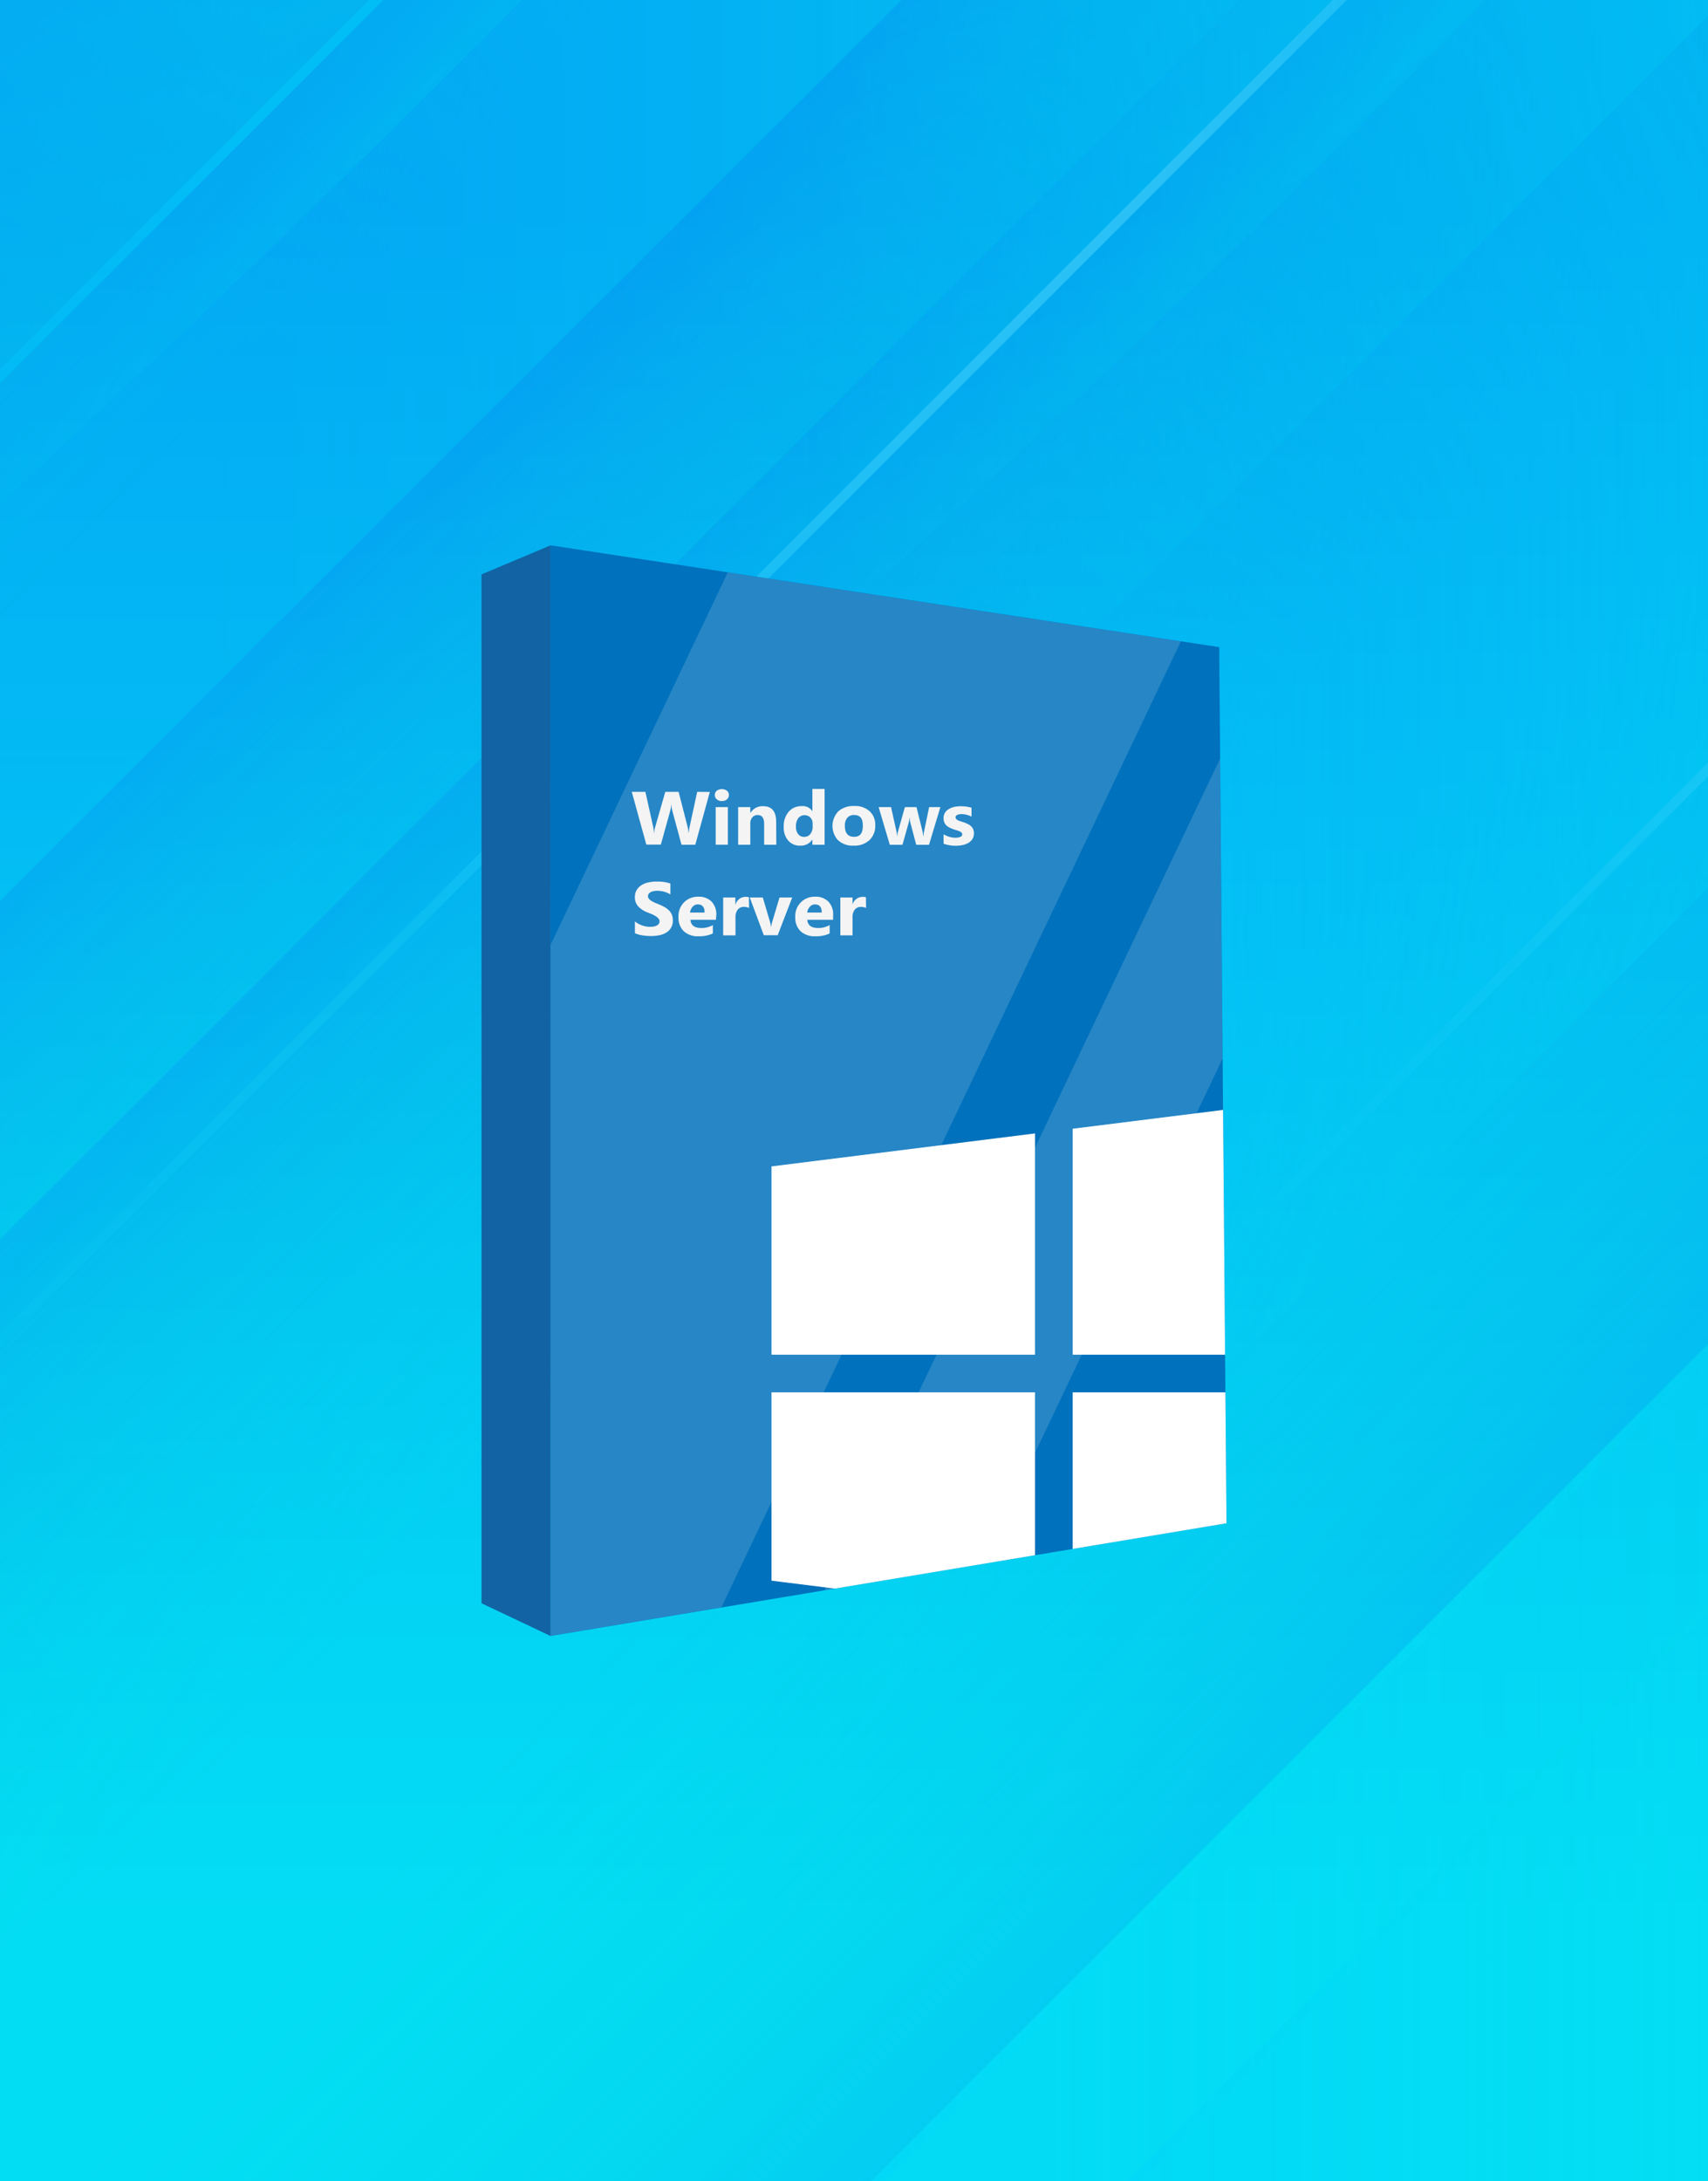 <svg xmlns="http://www.w3.org/2000/svg" xmlns:xlink="http://www.w3.org/1999/xlink" viewBox="0 0 470 600"><rect x="0" y="0" width="470" height="600" fill="#333333" stroke="none"/><defs><clipPath id="clip-path"><rect width="470" height="600" style="fill:none"/></clipPath><linearGradient id="linear-gradient" x1="235" y1="527.35" x2="235" y2="57.35" gradientUnits="userSpaceOnUse"><stop offset="0" stop-color="#03ddf4"/><stop offset="1" stop-color="#03a9f4"/></linearGradient><clipPath id="clip-path-2"><rect x="-430" width="900" height="600" style="fill:none"/></clipPath><linearGradient id="Degradado_sin_nombre_19" x1="1822.85" y1="5290.69" x2="1546.94" y2="5014.78" gradientTransform="translate(5269.67 3052.11) rotate(135)" gradientUnits="userSpaceOnUse"><stop offset="0.11" stop-color="#0cf"/><stop offset="0.23" stop-color="#00d6fa" stop-opacity="0.8"/><stop offset="0.38" stop-color="#00e2f5" stop-opacity="0.56"/><stop offset="0.54" stop-color="#00edf0" stop-opacity="0.36"/><stop offset="0.68" stop-color="#00f5ed" stop-opacity="0.2"/><stop offset="0.81" stop-color="#00faea" stop-opacity="0.09"/><stop offset="0.92" stop-color="#00fee9" stop-opacity="0.02"/><stop offset="1" stop-color="#00ffe8" stop-opacity="0"/></linearGradient><linearGradient id="Degradado_sin_nombre_20" x1="-1688.87" y1="904.24" x2="-1688.87" y2="514.05" gradientTransform="translate(1143.94 2094.74) rotate(90)" gradientUnits="userSpaceOnUse"><stop offset="0" stop-color="#0cf"/><stop offset="0.1" stop-color="#00d6fa" stop-opacity="0.8"/><stop offset="0.24" stop-color="#00e2f5" stop-opacity="0.56"/><stop offset="0.37" stop-color="#00edf0" stop-opacity="0.36"/><stop offset="0.5" stop-color="#00f5ed" stop-opacity="0.2"/><stop offset="0.61" stop-color="#00faea" stop-opacity="0.09"/><stop offset="0.71" stop-color="#00fee9" stop-opacity="0.02"/><stop offset="0.78" stop-color="#00ffe8" stop-opacity="0"/></linearGradient><linearGradient id="Degradado_sin_nombre_19-2" x1="1773.09" y1="5240.93" x2="1497.18" y2="4965.02" xlink:href="#Degradado_sin_nombre_19"/><linearGradient id="Degradado_sin_nombre_931" x1="-1688.87" y1="833.87" x2="-1688.87" y2="443.68" gradientTransform="translate(1143.94 2094.74) rotate(90)" gradientUnits="userSpaceOnUse"><stop offset="0" stop-color="#0cf"/><stop offset="0.1" stop-color="#00d3f7" stop-opacity="0.8"/><stop offset="0.24" stop-color="#00dbed" stop-opacity="0.56"/><stop offset="0.37" stop-color="#00e2e5" stop-opacity="0.36"/><stop offset="0.5" stop-color="#00e8de" stop-opacity="0.2"/><stop offset="0.61" stop-color="#00ecda" stop-opacity="0.09"/><stop offset="0.71" stop-color="#00eed7" stop-opacity="0.02"/><stop offset="0.78" stop-color="#00efd6" stop-opacity="0"/></linearGradient><linearGradient id="Degradado_sin_nombre_989" x1="2387.87" y1="-20.3" x2="1963.6" y2="-444.57" gradientTransform="matrix(-0.71, 0.71, 0.71, 0.71, 1308.3, -909.27)" gradientUnits="userSpaceOnUse"><stop offset="0.11" stop-color="#0cf"/><stop offset="0.2" stop-color="#00d3f7" stop-opacity="0.8"/><stop offset="0.32" stop-color="#00dbed" stop-opacity="0.56"/><stop offset="0.43" stop-color="#00e2e5" stop-opacity="0.36"/><stop offset="0.54" stop-color="#00e8de" stop-opacity="0.2"/><stop offset="0.64" stop-color="#00ecda" stop-opacity="0.09"/><stop offset="0.72" stop-color="#00eed7" stop-opacity="0.02"/><stop offset="0.78" stop-color="#00efd6" stop-opacity="0"/></linearGradient><linearGradient id="Degradado_sin_nombre_931-2" x1="2361.15" y1="-2451.63" x2="2361.15" y2="-3051.63" gradientTransform="matrix(-1, 0, 0, 1, 2265.67, 3216.47)" xlink:href="#Degradado_sin_nombre_931"/><linearGradient id="Degradado_sin_nombre_988" x1="2304.51" y1="-106.66" x2="1880.25" y2="-530.93" gradientTransform="matrix(-0.71, 0.71, 0.71, 0.71, 1308.3, -909.27)" gradientUnits="userSpaceOnUse"><stop offset="0.11" stop-color="#0cf"/><stop offset="0.2" stop-color="#00d3f7" stop-opacity="0.8"/><stop offset="0.31" stop-color="#00dbed" stop-opacity="0.56"/><stop offset="0.43" stop-color="#00e2e5" stop-opacity="0.36"/><stop offset="0.53" stop-color="#00e8de" stop-opacity="0.2"/><stop offset="0.63" stop-color="#00ecda" stop-opacity="0.09"/><stop offset="0.72" stop-color="#00eed7" stop-opacity="0.02"/><stop offset="0.78" stop-color="#00efd6" stop-opacity="0"/></linearGradient><linearGradient id="Degradado_sin_nombre_18" x1="2363.28" y1="-2571.64" x2="2363.28" y2="-3171.64" gradientTransform="matrix(-1, 0, 0, 1, 2265.67, 3216.47)" gradientUnits="userSpaceOnUse"><stop offset="0" stop-color="#00d6ff"/><stop offset="0.1" stop-color="#00dbf7" stop-opacity="0.8"/><stop offset="0.24" stop-color="#00e1ed" stop-opacity="0.56"/><stop offset="0.37" stop-color="#00e6e5" stop-opacity="0.36"/><stop offset="0.5" stop-color="#00eade" stop-opacity="0.2"/><stop offset="0.61" stop-color="#00edda" stop-opacity="0.09"/><stop offset="0.71" stop-color="#00eed7" stop-opacity="0.02"/><stop offset="0.78" stop-color="#00efd6" stop-opacity="0"/></linearGradient><linearGradient id="Degradado_sin_nombre_988-2" x1="2296.03" y1="-41.38" x2="1871.76" y2="-465.64" xlink:href="#Degradado_sin_nombre_988"/><linearGradient id="Degradado_sin_nombre_18-2" x1="2311.11" y1="-2531.47" x2="2311.11" y2="-3131.47" xlink:href="#Degradado_sin_nombre_18"/><linearGradient id="Degradado_sin_nombre_987" x1="2178.92" y1="-287.1" x2="1754.65" y2="-711.37" gradientTransform="matrix(-0.71, 0.71, 0.71, 0.71, 1308.3, -909.27)" gradientUnits="userSpaceOnUse"><stop offset="0.11" stop-color="#0cf"/><stop offset="0.19" stop-color="#00d3f7" stop-opacity="0.8"/><stop offset="0.3" stop-color="#00dbed" stop-opacity="0.56"/><stop offset="0.41" stop-color="#00e2e5" stop-opacity="0.36"/><stop offset="0.51" stop-color="#00e8de" stop-opacity="0.2"/><stop offset="0.6" stop-color="#00ecda" stop-opacity="0.09"/><stop offset="0.67" stop-color="#00eed7" stop-opacity="0.02"/><stop offset="0.73" stop-color="#00efd6" stop-opacity="0"/></linearGradient><linearGradient id="Degradado_sin_nombre_18-3" x1="2402.05" y1="-2788.03" x2="2402.05" y2="-3388.03" xlink:href="#Degradado_sin_nombre_18"/><linearGradient id="Degradado_sin_nombre_995" x1="3477.83" y1="4972.78" x2="3569.18" y2="5064.13" gradientTransform="translate(3562.65 5318.45) rotate(180)" gradientUnits="userSpaceOnUse"><stop offset="0" stop-color="#00d39d" stop-opacity="0"/><stop offset="0.09" stop-color="#00cfa0" stop-opacity="0.04"/><stop offset="0.24" stop-color="#01c6a7" stop-opacity="0.13"/><stop offset="0.42" stop-color="#03b6b3" stop-opacity="0.29"/><stop offset="0.62" stop-color="#05a0c3" stop-opacity="0.52"/><stop offset="0.85" stop-color="#0884d8" stop-opacity="0.8"/><stop offset="1" stop-color="#0a70e7"/></linearGradient><linearGradient id="Degradado_sin_nombre_995-2" x1="3732.41" y1="4972.78" x2="3823.76" y2="5064.13" xlink:href="#Degradado_sin_nombre_995"/><linearGradient id="Degradado_sin_nombre_3" x1="3366.67" y1="4966.78" x2="3470.02" y2="5070.13" gradientTransform="translate(3562.65 5318.45) rotate(180)" gradientUnits="userSpaceOnUse"><stop offset="0" stop-color="#00d39d" stop-opacity="0"/><stop offset="0.11" stop-color="#01cca2" stop-opacity="0.07"/><stop offset="0.31" stop-color="#02baaf" stop-opacity="0.25"/><stop offset="0.6" stop-color="#059ec5" stop-opacity="0.54"/><stop offset="0.95" stop-color="#0976e2" stop-opacity="0.94"/><stop offset="1" stop-color="#0a70e7"/></linearGradient><linearGradient id="Degradado_sin_nombre_995-3" x1="299.46" y1="318.76" x2="410.2" y2="429.5" gradientTransform="matrix(1, 0, 0, 1, 0, 0)" xlink:href="#Degradado_sin_nombre_995"/><linearGradient id="Degradado_sin_nombre_1008" x1="2323.52" y1="93.56" x2="1899.25" y2="-330.71" gradientTransform="matrix(-0.71, 0.71, 0.71, 0.71, 1308.3, -909.27)" gradientUnits="userSpaceOnUse"><stop offset="0.13" stop-color="#00efff"/><stop offset="0.21" stop-color="#00eff7" stop-opacity="0.8"/><stop offset="0.32" stop-color="#00efed" stop-opacity="0.56"/><stop offset="0.42" stop-color="#00efe5" stop-opacity="0.36"/><stop offset="0.51" stop-color="#00efde" stop-opacity="0.2"/><stop offset="0.6" stop-color="#00efda" stop-opacity="0.09"/><stop offset="0.68" stop-color="#00efd7" stop-opacity="0.02"/><stop offset="0.73" stop-color="#00efd6" stop-opacity="0"/></linearGradient><linearGradient id="Degradado_sin_nombre_1002" x1="2295.68" y1="-162.66" x2="1977.16" y2="-481.19" gradientTransform="matrix(-0.71, 0.71, 0.71, 0.71, 1308.3, -909.27)" gradientUnits="userSpaceOnUse"><stop offset="0" stop-color="#0cf"/><stop offset="0.1" stop-color="#00d3f7" stop-opacity="0.8"/><stop offset="0.23" stop-color="#00dbed" stop-opacity="0.56"/><stop offset="0.35" stop-color="#00e2e5" stop-opacity="0.36"/><stop offset="0.47" stop-color="#00e8de" stop-opacity="0.2"/><stop offset="0.57" stop-color="#00ecda" stop-opacity="0.09"/><stop offset="0.66" stop-color="#00eed7" stop-opacity="0.02"/><stop offset="0.73" stop-color="#00efd6" stop-opacity="0"/></linearGradient><linearGradient id="Degradado_sin_nombre_17" x1="-843.79" y1="4032.09" x2="-1203.45" y2="3672.43" gradientTransform="matrix(0.71, 0.71, 0.71, -0.71, -1883.87, 3447.74)" gradientUnits="userSpaceOnUse"><stop offset="0" stop-color="#00ffe8"/><stop offset="0.01" stop-color="#00ffe8" stop-opacity="0.97"/><stop offset="0.08" stop-color="#00ffe8" stop-opacity="0.75"/><stop offset="0.15" stop-color="#00ffe8" stop-opacity="0.55"/><stop offset="0.22" stop-color="#00ffe8" stop-opacity="0.38"/><stop offset="0.29" stop-color="#00ffe8" stop-opacity="0.24"/><stop offset="0.36" stop-color="#00ffe8" stop-opacity="0.14"/><stop offset="0.43" stop-color="#00ffe8" stop-opacity="0.06"/><stop offset="0.5" stop-color="#00ffe8" stop-opacity="0.01"/><stop offset="0.58" stop-color="#00ffe8" stop-opacity="0"/></linearGradient><linearGradient id="Degradado_sin_nombre_14" x1="-925.15" y1="1919.25" x2="-925.15" y2="1408.69" gradientTransform="matrix(1, 0, 0, -1, 1041.4, 1917.32)" gradientUnits="userSpaceOnUse"><stop offset="0.11" stop-color="#b4ffff"/><stop offset="0.23" stop-color="#91f5ff" stop-opacity="0.8"/><stop offset="0.38" stop-color="#65e9ff" stop-opacity="0.56"/><stop offset="0.54" stop-color="#41deff" stop-opacity="0.36"/><stop offset="0.68" stop-color="#25d6ff" stop-opacity="0.2"/><stop offset="0.81" stop-color="#11d1ff" stop-opacity="0.09"/><stop offset="0.92" stop-color="#04cdff" stop-opacity="0.02"/><stop offset="1" stop-color="#0cf" stop-opacity="0"/></linearGradient><linearGradient id="Degradado_sin_nombre_17-2" x1="-770.37" y1="4105.51" x2="-1130.03" y2="3745.85" xlink:href="#Degradado_sin_nombre_17"/><linearGradient id="Degradado_sin_nombre_15" x1="-600.78" y1="4127.41" x2="-890.62" y2="3837.57" gradientTransform="matrix(0.71, 0.71, 0.71, -0.71, -1883.87, 3447.74)" gradientUnits="userSpaceOnUse"><stop offset="0.11" stop-color="#00ffe8"/><stop offset="0.23" stop-color="#00f5ed" stop-opacity="0.8"/><stop offset="0.38" stop-color="#00e9f2" stop-opacity="0.56"/><stop offset="0.54" stop-color="#00def7" stop-opacity="0.36"/><stop offset="0.68" stop-color="#00d6fa" stop-opacity="0.2"/><stop offset="0.81" stop-color="#00d1fd" stop-opacity="0.09"/><stop offset="0.92" stop-color="#00cdfe" stop-opacity="0.02"/><stop offset="1" stop-color="#0cf" stop-opacity="0"/></linearGradient><linearGradient id="Degradado_sin_nombre_16" x1="-930.33" y1="4107.95" x2="-1157.01" y2="3881.26" gradientTransform="matrix(0.71, 0.71, 0.71, -0.71, -1883.87, 3447.74)" gradientUnits="userSpaceOnUse"><stop offset="0.11" stop-color="#00ffe8"/><stop offset="0.23" stop-color="#00ffe8" stop-opacity="0.8"/><stop offset="0.38" stop-color="#00ffe8" stop-opacity="0.56"/><stop offset="0.54" stop-color="#00ffe8" stop-opacity="0.36"/><stop offset="0.68" stop-color="#00ffe8" stop-opacity="0.2"/><stop offset="0.81" stop-color="#00ffe8" stop-opacity="0.09"/><stop offset="0.92" stop-color="#00ffe8" stop-opacity="0.02"/><stop offset="1" stop-color="#00ffe8" stop-opacity="0"/></linearGradient><linearGradient id="Degradado_sin_nombre_16-2" x1="-1031.29" y1="3844.6" x2="-1280.2" y2="3595.68" xlink:href="#Degradado_sin_nombre_16"/><linearGradient id="Degradado_sin_nombre_1001" x1="-1111.99" y1="1919.25" x2="-1111.99" y2="1565.31" gradientTransform="matrix(1, 0, 0, -1, 1041.4, 1917.32)" gradientUnits="userSpaceOnUse"><stop offset="0.11" stop-color="#00efff"/><stop offset="0.23" stop-color="#00e8ff" stop-opacity="0.8"/><stop offset="0.38" stop-color="#00e0ff" stop-opacity="0.56"/><stop offset="0.54" stop-color="#00d9ff" stop-opacity="0.36"/><stop offset="0.68" stop-color="#00d3ff" stop-opacity="0.2"/><stop offset="0.81" stop-color="#00cfff" stop-opacity="0.09"/><stop offset="0.92" stop-color="#00cdff" stop-opacity="0.02"/><stop offset="1" stop-color="#0cf" stop-opacity="0"/></linearGradient><linearGradient id="Degradado_sin_nombre_15-2" x1="-622.44" y1="4108.89" x2="-849.13" y2="3882.2" xlink:href="#Degradado_sin_nombre_15"/><linearGradient id="Degradado_sin_nombre_14-2" x1="-620.31" y1="1817.03" x2="-620.31" y2="1494.53" xlink:href="#Degradado_sin_nombre_14"/><radialGradient id="Degradado_sin_nombre_13" cx="-15020.13" cy="2896.79" r="108.9" gradientTransform="matrix(0, 0.17, -2.97, 0, 9083.54, 2786.8)" gradientUnits="userSpaceOnUse"><stop offset="0" stop-color="#00ffe8"/><stop offset="0.05" stop-color="#00ffe8" stop-opacity="0.88"/><stop offset="0.15" stop-color="#00ffe8" stop-opacity="0.68"/><stop offset="0.26" stop-color="#00ffe8" stop-opacity="0.5"/><stop offset="0.37" stop-color="#00ffe8" stop-opacity="0.34"/><stop offset="0.48" stop-color="#00ffe8" stop-opacity="0.22"/><stop offset="0.6" stop-color="#00ffe8" stop-opacity="0.12"/><stop offset="0.72" stop-color="#00ffe8" stop-opacity="0.05"/><stop offset="0.85" stop-color="#00ffe8" stop-opacity="0.01"/><stop offset="1" stop-color="#00ffe8" stop-opacity="0"/></radialGradient><radialGradient id="Degradado_sin_nombre_13-2" cx="-16681.5" cy="3053.19" r="117.33" gradientTransform="matrix(0, 0.16, -2.97, 0, 9297.94, 3199.31)" xlink:href="#Degradado_sin_nombre_13"/><radialGradient id="Degradado_sin_nombre_13-3" cx="-11770.01" cy="2879.27" r="117.34" gradientTransform="matrix(0, 0.24, -2.97, 0, 8910.22, 2850.15)" xlink:href="#Degradado_sin_nombre_13"/><radialGradient id="Degradado_sin_nombre_13-4" cx="-12544.42" cy="2941.33" r="117.34" gradientTransform="matrix(0, 0.24, -2.97, 0, 8831.56, 3035.25)" xlink:href="#Degradado_sin_nombre_13"/><clipPath id="clip-path-3"><polygon points="151.5 150 335.5 178 337.5 419 151.5 450 151.5 150" style="fill:none"/></clipPath></defs><title>windows-server</title><g style="isolation:isolate"><g id="Layer_1" data-name="Layer 1"><g style="clip-path:url(#clip-path)"><rect width="470" height="600" style="fill:url(#linear-gradient)"/><g style="opacity:0.3;mix-blend-mode:multiply"><g style="clip-path:url(#clip-path-2)"><polygon points="629.88 209.81 629.88 990.19 239.69 600 629.88 209.81" style="opacity:0.4;fill:url(#Degradado_sin_nombre_19)"/><polygon points="629.88 213.65 629.88 209.81 239.69 600 241.62 601.92 629.88 213.65" style="fill:url(#Degradado_sin_nombre_20)"/><polygon points="700.25 209.81 700.25 990.19 310.06 600 700.25 209.81" style="opacity:0.4;fill:url(#Degradado_sin_nombre_19-2)"/><polygon points="700.25 213.65 700.25 209.81 310.06 600 311.99 601.92 700.25 213.65" style="fill:url(#Degradado_sin_nombre_931)"/><polygon points="205.48 164.84 -994.52 164.84 -394.52 764.84 205.48 164.84" style="opacity:0.4;fill:url(#Degradado_sin_nombre_989)"/><polygon points="201.64 164.84 205.48 164.84 -394.52 764.84 -396.44 762.92 201.64 164.84" style="fill:url(#Degradado_sin_nombre_931-2)"/><polygon points="203.35 44.84 -996.65 44.84 -396.65 644.84 203.35 44.84" style="opacity:0.4;fill:url(#Degradado_sin_nombre_988)"/><polygon points="199.51 44.84 203.35 44.84 -396.65 644.84 -398.57 642.91 199.51 44.84" style="fill:url(#Degradado_sin_nombre_18)"/><polygon points="255.52 85 -944.48 85 -344.48 685 255.52 85" style="opacity:0.4;fill:url(#Degradado_sin_nombre_988-2)"/><polygon points="251.68 85 255.52 85 -344.48 685 -346.4 683.07 251.68 85" style="fill:url(#Degradado_sin_nombre_18-2)"/><polygon points="164.58 -171.56 -1035.42 -171.56 -435.42 428.44 164.58 -171.56" style="opacity:0.4;fill:url(#Degradado_sin_nombre_987)"/><polygon points="160.74 -171.56 164.58 -171.56 -435.42 428.44 -437.34 426.51 160.74 -171.56" style="fill:url(#Degradado_sin_nombre_18-3)"/><polygon points="430.49 0 -169.51 600 -352.2 600 247.8 0 430.49 0" style="opacity:0.6;mix-blend-mode:multiply;fill:url(#Degradado_sin_nombre_995)"/><polygon points="175.91 0 -424.09 600 -606.77 600 -6.78 0 175.91 0" style="opacity:0.4;mix-blend-mode:multiply;fill:url(#Degradado_sin_nombre_995-2)"/><polygon points="547.65 0 -52.35 600 -259.04 600 340.96 0 547.65 0" style="opacity:0.6;mix-blend-mode:multiply;fill:url(#Degradado_sin_nombre_3)"/><polygon points="18.5 599.73 469.69 148.53 691.16 148.53 239.69 600 18.5 599.73" style="opacity:0.5;mix-blend-mode:multiply;fill:url(#Degradado_sin_nombre_995-3)"/><polygon points="331.49 199.85 -868.51 199.85 -268.51 799.85 331.49 199.85" style="opacity:0.4;fill:url(#Degradado_sin_nombre_1008)"/><polygon points="20.46 148.53 -880.46 148.53 -430 598.99 20.46 148.53" style="opacity:0.4;fill:url(#Degradado_sin_nombre_1002)"/><polygon points="-138.06 -508.63 -138.06 508.63 370.57 0 -138.06 -508.63" style="opacity:0.7;fill:url(#Degradado_sin_nombre_17)"/><polygon points="-138.06 508.63 -138.06 504.79 368.65 -1.93 370.57 0 -138.06 508.63" style="fill:url(#Degradado_sin_nombre_14)"/><polygon points="-34.23 -508.63 -34.23 508.63 474.4 0 -34.23 -508.63" style="opacity:0.7;fill:url(#Degradado_sin_nombre_17-2)"/><polygon points="199.91 -305.46 199.91 514.33 609.81 104.44 199.91 -305.46" style="opacity:0.7;fill:url(#Degradado_sin_nombre_15)"/><polygon points="42.44 -435.41 42.44 205.76 363.02 -114.83 42.44 -435.41" style="opacity:0.7;fill:url(#Degradado_sin_nombre_16)"/><polygon points="-246.6 -352.02 -246.6 352.02 105.42 0 -246.6 -352.02" style="opacity:0.4;fill:url(#Degradado_sin_nombre_16-2)"/><polygon points="-246.6 352.02 -246.6 348.18 103.5 -1.93 105.42 0 -246.6 352.02" style="fill:url(#Degradado_sin_nombre_1001)"/><polygon points="260.81 -218.37 260.81 422.8 581.39 102.22 260.81 -218.37" style="opacity:0.7;fill:url(#Degradado_sin_nombre_15-2)"/><polygon points="260.81 422.8 260.81 418.96 579.47 100.29 581.39 102.22 260.81 422.8" style="fill:url(#Degradado_sin_nombre_14-2)"/><ellipse cx="489.54" cy="195.31" rx="323.06" ry="18.79" transform="translate(5.27 403.36) rotate(-45)" style="opacity:0.4;mix-blend-mode:color-dodge;fill:url(#Degradado_sin_nombre_13)"/><ellipse cx="239.92" cy="601.92" rx="348.11" ry="18.27" transform="translate(-355.35 345.95) rotate(-45)" style="opacity:0.6;mix-blend-mode:color-dodge;fill:url(#Degradado_sin_nombre_13-2)"/><ellipse cx="368.17" cy="0.47" rx="348.11" ry="28.41" transform="translate(107.5 260.48) rotate(-45)" style="opacity:0.4;mix-blend-mode:color-dodge;fill:url(#Degradado_sin_nombre_13-3)"/><ellipse cx="105.42" cy="-1.93" rx="348.11" ry="28.41" transform="translate(32.24 73.98) rotate(-45)" style="opacity:0.4;mix-blend-mode:color-dodge;fill:url(#Degradado_sin_nombre_13-4)"/></g></g></g><polygon points="132.5 158 151.5 150 151.5 450 132.5 441 132.5 158" style="fill:#1263a3"/><polygon points="151.5 150 335.5 178 337.5 419 151.5 450 151.5 150" style="fill:#0071bc"/><path d="M195.33,217.83l-4,14.52h-3.8L185,223a7.17,7.17,0,0,1-.24-1.63h-.05a9.17,9.17,0,0,1-.27,1.63l-2.59,9.32h-4l-4-14.52h3.75l2.15,9.67a11.06,11.06,0,0,1,.2,1.66H180a7.58,7.58,0,0,1,.31-1.7l2.76-9.63h3.67l2.5,9.75a11.88,11.88,0,0,1,.24,1.56h.05a9.26,9.26,0,0,1,.22-1.62l2.1-9.69Z" style="fill:#f2f2f2"/><path d="M198.63,220.34a2,2,0,0,1-1.39-.48,1.53,1.53,0,0,1-.54-1.18,1.48,1.48,0,0,1,.54-1.18,2.39,2.39,0,0,1,2.79,0,1.48,1.48,0,0,1,.54,1.18,1.5,1.5,0,0,1-.54,1.19A2.06,2.06,0,0,1,198.63,220.34Zm1.66,12h-3.35V222h3.35Z" style="fill:#f2f2f2"/><path d="M213.62,232.35h-3.35v-5.76c0-1.61-.6-2.41-1.8-2.41a1.83,1.83,0,0,0-1.44.64,2.36,2.36,0,0,0-.56,1.62v5.91h-3.35V222h3.35v1.64h0a3.9,3.9,0,0,1,3.5-1.89c2.4,0,3.61,1.42,3.61,4.27Z" style="fill:#f2f2f2"/><path d="M226.91,232.35h-3.36v-1.43h0a3.81,3.81,0,0,1-3.36,1.69,4.19,4.19,0,0,1-3.28-1.38,5.49,5.49,0,0,1-1.25-3.83,6,6,0,0,1,1.37-4.12,4.55,4.55,0,0,1,3.59-1.55,3.1,3.1,0,0,1,2.93,1.43h0V217h3.36Zm-3.29-5v-.78a2.37,2.37,0,0,0-.62-1.68,2.24,2.24,0,0,0-3.34.16,3.74,3.74,0,0,0-.63,2.3,3.19,3.19,0,0,0,.61,2.1,2,2,0,0,0,1.67.74,2.07,2.07,0,0,0,1.67-.78A3.19,3.19,0,0,0,223.62,227.31Z" style="fill:#f2f2f2"/><path d="M234.92,232.61a6,6,0,0,1-4.28-1.46,5.82,5.82,0,0,1,.06-8,6.27,6.27,0,0,1,4.36-1.45,5.94,5.94,0,0,1,4.25,1.45,5,5,0,0,1,1.54,3.84,5.35,5.35,0,0,1-1.59,4.09A6.06,6.06,0,0,1,234.92,232.61Zm.08-8.43a2.3,2.3,0,0,0-1.85.78,3.31,3.31,0,0,0-.66,2.21c0,2,.85,3,2.53,3s2.41-1,2.41-3.07S236.62,224.18,235,224.18Z" style="fill:#f2f2f2"/><path d="M258.77,222l-3.13,10.37h-3.52l-1.61-6.08a6.58,6.58,0,0,1-.18-1.32h-.06a7.91,7.91,0,0,1-.21,1.28l-1.72,6.12h-3.49L241.78,222h3.42l1.5,6.77a9.11,9.11,0,0,1,.16,1.15h.06a6.59,6.59,0,0,1,.19-1.19L249,222h3.2l1.68,6.77a11.4,11.4,0,0,1,.15,1.17h.07a11.78,11.78,0,0,1,.17-1.17l1.41-6.77Z" style="fill:#f2f2f2"/><path d="M259.65,232.08v-2.59a7.56,7.56,0,0,0,1.66.7,5.47,5.47,0,0,0,1.55.24,3.41,3.41,0,0,0,1.41-.24.74.74,0,0,0,.51-.7.65.65,0,0,0-.23-.51,2.44,2.44,0,0,0-.6-.36,6.8,6.8,0,0,0-.8-.27q-.43-.12-.84-.27a10.45,10.45,0,0,1-1.14-.5,3.18,3.18,0,0,1-.83-.63,2.47,2.47,0,0,1-.51-.82,3.06,3.06,0,0,1-.18-1.1,2.8,2.8,0,0,1,.4-1.5,3.26,3.26,0,0,1,1.06-1,5.12,5.12,0,0,1,1.52-.59,8.67,8.67,0,0,1,1.78-.18,10.58,10.58,0,0,1,1.47.1,12.23,12.23,0,0,1,1.46.31v2.47a5.74,5.74,0,0,0-1.36-.53,6,6,0,0,0-1.43-.18,3,3,0,0,0-.62.06,2.28,2.28,0,0,0-.52.16,1,1,0,0,0-.35.27.66.66,0,0,0-.12.38.67.67,0,0,0,.19.49,1.48,1.48,0,0,0,.5.35,3.85,3.85,0,0,0,.68.26l.75.24a9.82,9.82,0,0,1,1.21.49,3.68,3.68,0,0,1,.93.62,2.33,2.33,0,0,1,.59.83,2.75,2.75,0,0,1,.21,1.13,2.87,2.87,0,0,1-.42,1.58,3.32,3.32,0,0,1-1.11,1.06,5.49,5.49,0,0,1-1.61.6,9.59,9.59,0,0,1-1.88.19A10.2,10.2,0,0,1,259.65,232.08Z" style="fill:#f2f2f2"/><path d="M174.71,256.69v-3.24a6.73,6.73,0,0,0,4.2,1.48,5.34,5.34,0,0,0,1.13-.11,2.84,2.84,0,0,0,.8-.31,1.48,1.48,0,0,0,.49-.47,1.18,1.18,0,0,0,.16-.58,1.21,1.21,0,0,0-.26-.76,2.81,2.81,0,0,0-.69-.62,8.46,8.46,0,0,0-1-.55c-.4-.17-.84-.35-1.31-.53a6.79,6.79,0,0,1-2.66-1.74,3.67,3.67,0,0,1-.87-2.47,3.81,3.81,0,0,1,.48-1.95,4,4,0,0,1,1.3-1.34,5.88,5.88,0,0,1,1.9-.77,10.07,10.07,0,0,1,2.3-.25,14.58,14.58,0,0,1,2.1.13,10.06,10.06,0,0,1,1.7.42v3a5.12,5.12,0,0,0-.84-.44,6.27,6.27,0,0,0-.92-.32,6.65,6.65,0,0,0-.95-.19,7.28,7.28,0,0,0-.9-.06,4.86,4.86,0,0,0-1.06.11,2.74,2.74,0,0,0-.81.3,1.43,1.43,0,0,0-.51.46,1.06,1.06,0,0,0-.18.6,1.14,1.14,0,0,0,.2.65,2.31,2.31,0,0,0,.57.55,6.72,6.72,0,0,0,.91.51q.52.24,1.2.51a14,14,0,0,1,1.64.77,6.08,6.08,0,0,1,1.24.93,3.48,3.48,0,0,1,.8,1.18,4.07,4.07,0,0,1,.28,1.54,3.94,3.94,0,0,1-.49,2.05,3.79,3.79,0,0,1-1.31,1.33,5.87,5.87,0,0,1-1.92.74,11.63,11.63,0,0,1-2.32.22,14.09,14.09,0,0,1-2.39-.2A7.66,7.66,0,0,1,174.71,256.69Z" style="fill:#f2f2f2"/><path d="M197,253H190c.11,1.51,1.11,2.26,3,2.26a6.07,6.07,0,0,0,3.16-.81v2.31a8.68,8.68,0,0,1-3.92.77,5.66,5.66,0,0,1-4.09-1.39,5.14,5.14,0,0,1-1.45-3.89,5.4,5.4,0,0,1,1.57-4.09,5.33,5.33,0,0,1,3.86-1.51,4.87,4.87,0,0,1,3.68,1.35,5,5,0,0,1,1.3,3.65Zm-3.11-2c0-1.49-.63-2.23-1.89-2.23a1.84,1.84,0,0,0-1.4.64,2.78,2.78,0,0,0-.71,1.59Z" style="fill:#f2f2f2"/><path d="M206.13,249.76a3,3,0,0,0-1.41-.31,2.07,2.07,0,0,0-1.71.76,3.24,3.24,0,0,0-.62,2.08v5H199V246.87h3.35v1.93h.05a2.87,2.87,0,0,1,2.86-2.11,2.28,2.28,0,0,1,.83.12Z" style="fill:#f2f2f2"/><path d="M218,246.87l-4,10.38h-3.82l-3.86-10.38h3.59l1.89,6.4a8.64,8.64,0,0,1,.37,1.84h0a9.52,9.52,0,0,1,.4-1.78l1.93-6.46Z" style="fill:#f2f2f2"/><path d="M229.25,253h-7.1c.12,1.51,1.11,2.26,3,2.26a6.05,6.05,0,0,0,3.15-.81v2.31a8.68,8.68,0,0,1-3.92.77,5.68,5.68,0,0,1-4.09-1.39,5.14,5.14,0,0,1-1.45-3.89,5.28,5.28,0,0,1,5.44-5.6,4.85,4.85,0,0,1,3.67,1.35,5,5,0,0,1,1.31,3.65Zm-3.12-2c0-1.49-.63-2.23-1.89-2.23a1.82,1.82,0,0,0-1.39.64,2.85,2.85,0,0,0-.72,1.59Z" style="fill:#f2f2f2"/><path d="M238.33,249.76a3,3,0,0,0-1.41-.31,2.07,2.07,0,0,0-1.71.76,3.24,3.24,0,0,0-.61,2.08v5h-3.36V246.87h3.36v1.93h0a2.89,2.89,0,0,1,2.87-2.11,2.22,2.22,0,0,1,.82.12Z" style="fill:#f2f2f2"/><g style="clip-path:url(#clip-path-3)"><polygon points="284.81 372.63 284.81 311.76 212.3 320.83 212.3 372.63 284.81 372.63" style="fill:#fff"/><polygon points="295.17 372.63 378.05 372.63 378.05 300.11 295.17 310.47 295.17 372.63" style="fill:#fff"/><polygon points="295.17 382.98 295.17 445.14 378.05 455.5 378.05 382.98 295.17 382.98" style="fill:#fff"/><polygon points="284.81 382.98 212.3 382.98 212.3 434.78 284.81 443.85 284.81 382.98" style="fill:#fff"/></g><g style="clip-path:url(#clip-path-3)"><g style="opacity:0.15"><rect x="142.27" y="124.96" width="120.76" height="335.9" transform="translate(145.54 -58.66) rotate(25.45)" style="fill:#fff"/><rect x="276.73" y="168.8" width="36.09" height="335.9" transform="translate(416.22 767.49) rotate(-154.55)" style="fill:#fff"/></g></g></g></g></svg>